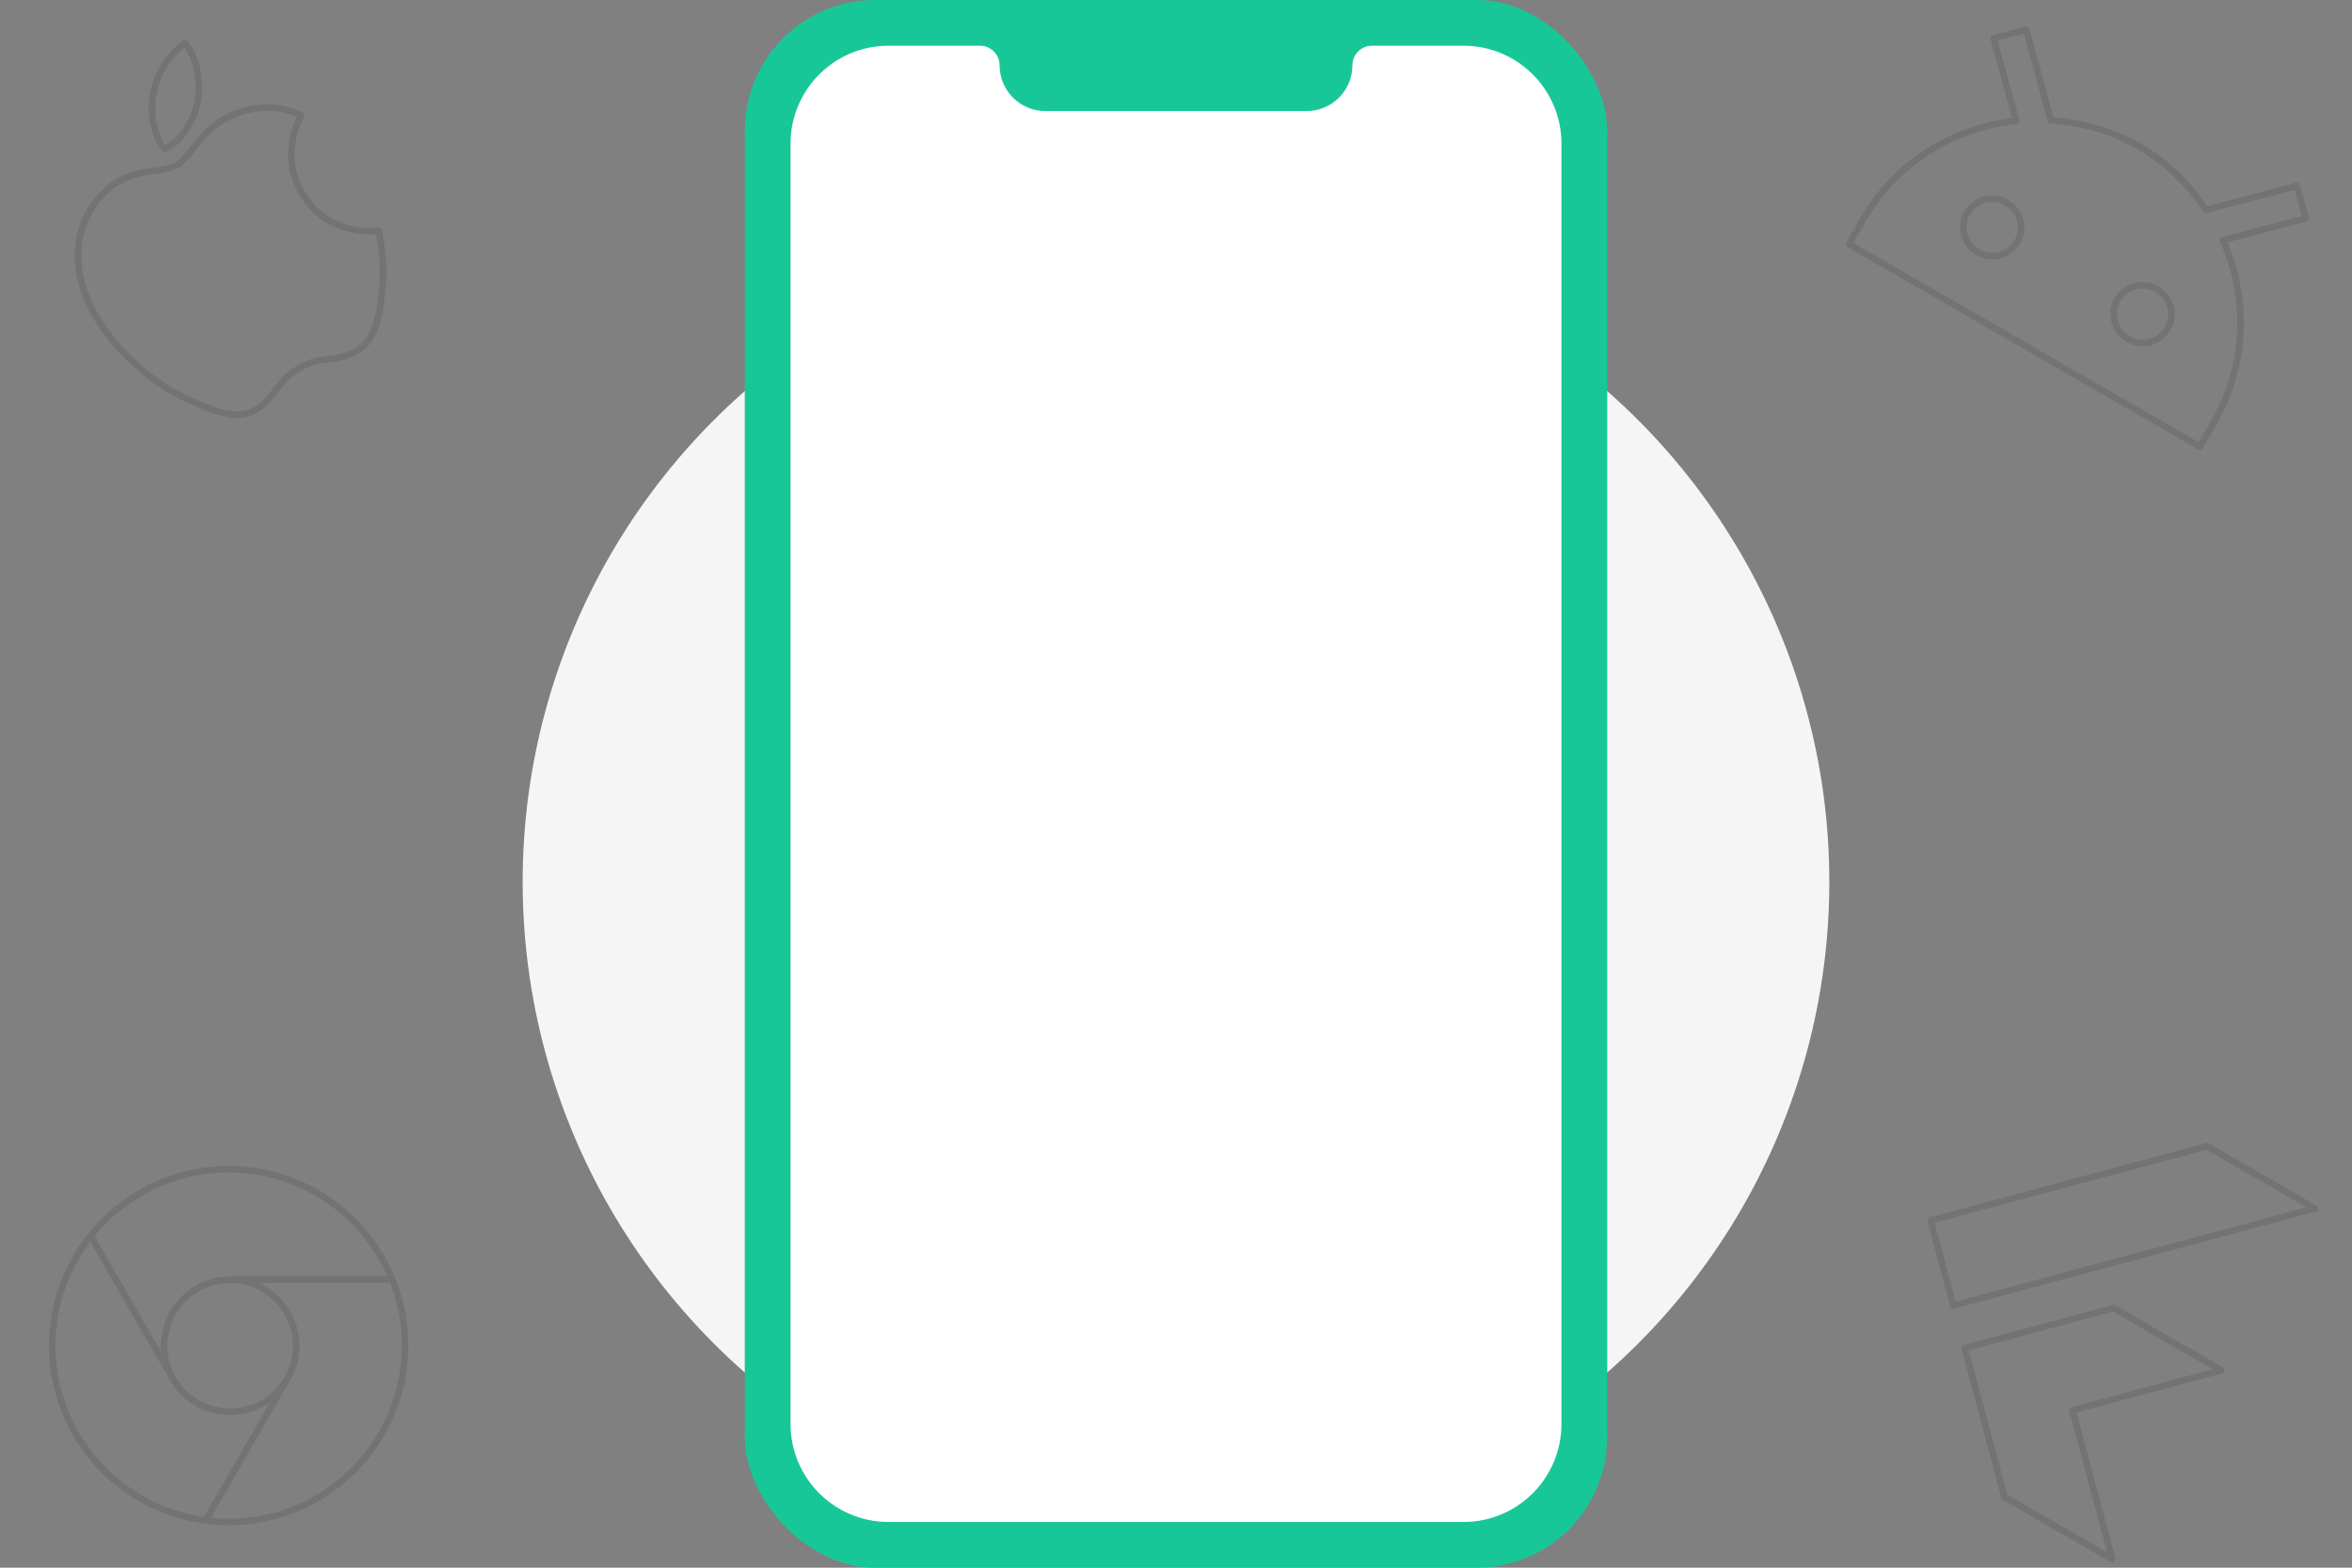 <?xml version="1.0" encoding="UTF-8"?> <svg xmlns="http://www.w3.org/2000/svg" width="360" height="240" viewBox="0 0 360 240" fill="none"><rect x="0" y="0" width="360" height="240" fill="#808080" stroke="none"/> <circle cx="180" cy="135" r="100" fill="#F5F5F5"></circle> <rect x="114" width="132" height="240" rx="20" fill="#18C798"></rect> <path d="M121 22C121 13.716 127.716 7 136 7H150C151.657 7 153 8.343 153 10C153 13.866 156.134 17 160 17H200C203.866 17 207 13.866 207 10C207 8.343 208.343 7 210 7H224C232.284 7 239 13.716 239 22V218C239 226.284 232.284 233 224 233H136C127.716 233 121 226.284 121 218V22Z" fill="white"></path> <path opacity="0.1" d="M30.26 15.489C30.686 12.902 30.378 9.93 28.977 7.504C28.793 7.185 28.558 6.852 28.347 6.634C26.035 8.097 24.035 11.209 23.482 14.167C23.055 16.457 23.189 19.571 24.59 21.997C24.793 22.349 25.059 22.663 25.165 22.772C25.343 22.712 25.586 22.614 25.842 22.466C27.953 21.247 29.798 18.309 30.26 15.489ZM34.135 18.359C30.616 20.391 28.971 24.192 27.116 25.264C25.164 26.39 21.443 25.857 18.34 27.649C12.517 31.011 9.381 39.248 14.615 48.314C17.896 53.996 23.518 58.709 28.467 61.002C32.651 62.928 36.246 64.427 39.158 62.746C42.069 61.065 42.243 58.411 45.827 56.342C49.474 54.236 51.375 55.608 54.574 53.76C57.742 51.932 58.176 47.808 58.551 43.803C58.893 39.222 57.978 35.494 57.917 35.316C57.689 35.363 50.191 36.415 46.173 29.456C42.708 23.454 45.959 18.002 46.104 17.663C40.352 14.94 35.479 17.583 34.135 18.359Z" stroke="black" stroke-linejoin="round"></path> <path opacity="0.1" d="M340.239 36.769L352.908 33.425L351.557 28.457L337.651 32.128C335.068 28.276 331.706 24.888 327.429 22.419C323.153 19.951 318.538 18.733 313.911 18.421L310.136 4.543L305.159 5.857L308.598 18.501C299.152 19.493 290.297 24.735 285.198 33.566L283 37.373L336.694 68.373L338.891 64.566C343.99 55.735 344.102 45.445 340.239 36.769ZM302.737 38.617C300.608 37.388 299.89 34.69 301.099 32.596C302.308 30.502 305.004 29.774 307.132 31.003C309.261 32.232 309.978 34.931 308.77 37.024C307.561 39.118 304.865 39.846 302.737 38.617ZM325.748 51.903C323.62 50.674 322.902 47.975 324.111 45.882C325.319 43.788 328.015 43.06 330.144 44.289C332.272 45.518 332.99 48.216 331.781 50.31C330.572 52.404 327.877 53.131 325.748 51.903Z" stroke="black" stroke-linejoin="round"></path> <path opacity="0.1" d="M339.994 209.781L317.216 215.905L323.301 238.694L306.807 229.171L304.197 219.401L300.719 206.38L323.5 200.258L339.994 209.781ZM337.807 175.477L295.5 186.847L298.98 199.873L354.301 185L337.807 175.477Z" stroke="black" stroke-linejoin="round"></path> <path opacity="0.1" d="M35 195.891H60.041M26.473 211.048L13.953 189.36M43.979 211.073L31.459 232.761M62 206C62 220.912 49.912 233 35 233C20.088 233 8 220.912 8 206C8 191.088 20.088 179 35 179C49.912 179 62 191.088 62 206ZM45.335 206.025C45.335 211.608 40.809 216.134 35.226 216.134C29.643 216.134 25.117 211.608 25.117 206.025C25.117 200.442 29.643 195.916 35.226 195.916C40.809 195.916 45.335 200.442 45.335 206.025Z" stroke="black" stroke-linecap="round" stroke-linejoin="round"></path> </svg> 